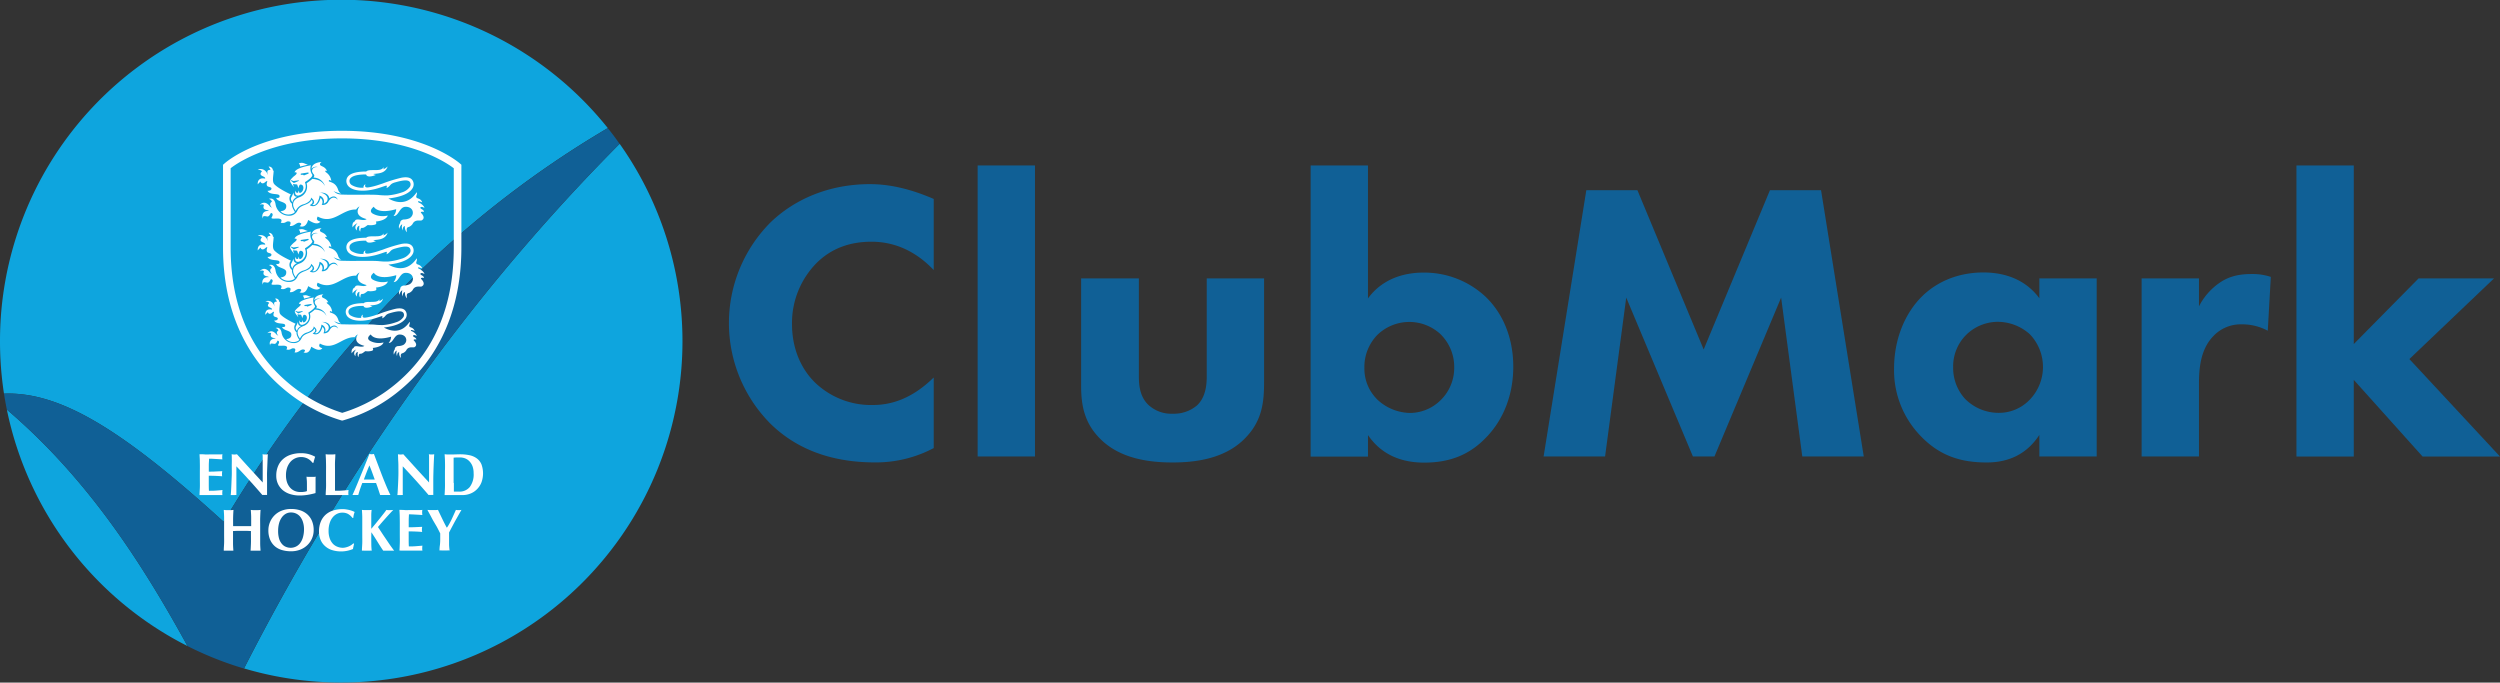 <svg xmlns="http://www.w3.org/2000/svg" viewBox="0 0 872 238.08"><rect x="0" y="0" width="872" height="238.08" fill="#333333" stroke="none"/><defs><style>.cls-1{isolation:isolate;}.cls-2{fill:#0ea5de;}.cls-3{fill:#106096;}.cls-4,.cls-6{fill:none;}.cls-5{fill:#fff;}.cls-6{mix-blend-mode:multiply;}</style></defs><g class="cls-1"><g id="Layer_2" data-name="Layer 2"><g id="Layer_1-2" data-name="Layer 1"><path class="cls-2" d="M78,182c34-56.87,77.35-104,134-137.33A119,119,0,0,0,0,119,120.74,120.74,0,0,0,1.39,137.3C20.88,136.57,42.51,149.69,78,182Z"/><path class="cls-2" d="M2.39,142.87a119.22,119.22,0,0,0,63,82.47C48.6,194.67,29.69,166.17,2.39,142.87Z"/><path class="cls-2" d="M216.13,50.15c-53.48,53.76-96.39,115.12-131,183a119.07,119.07,0,0,0,131-183Z"/><path class="cls-3" d="M212,44.68C155.37,78.05,112,125.14,78,182,42.51,149.69,20.88,136.57,1.39,137.3q.44,2.8,1,5.57c27.3,23.3,46.21,51.8,63,82.47a118,118,0,0,0,19.71,7.84c34.62-67.91,77.53-129.27,131-183Q214.15,47.35,212,44.68Z"/><circle class="cls-4" cx="119.04" cy="119.04" r="119.04"/><path id="Red_Shield" data-name="Red Shield" class="cls-4" d="M79.12,86.29V58.06S91.32,47,119.23,47s40.38,11.11,40.38,11.11V86.29c0,49.5-40.25,59.05-40.25,59.05s-40.24-10-40.24-59"/><g id="White_bg_shield"><path class="cls-5" d="M119.36,146.7l-.32-.07a55.63,55.63,0,0,1-20.66-11.42C89,127.15,77.79,112.12,77.79,86.29V57.47l.44-.39c.51-.47,12.9-11.46,41-11.46s40.73,11,41.26,11.45l.44.39V86.29c0,26.08-11.19,41.09-20.58,49.1a54.53,54.53,0,0,1-20.68,11.24Zm-38.91-88V86.29c0,19.88,6.58,35.64,19.56,46.83A54.63,54.63,0,0,0,119.37,144a53.59,53.59,0,0,0,19.35-10.67c13-11.12,19.56-26.93,19.56-47V58.69c-2.43-1.86-14.89-10.42-39-10.42S82.83,56.82,80.45,58.68Z"/></g><g id="Text"><path class="cls-5" d="M69.7,161.12c0-.89-.06-1.78-.11-2.68.62,0,1.23,0,1.84.06s1.22,0,1.84,0q1.53,0,2.73,0c.79,0,1.32,0,1.6-.07a3.47,3.47,0,0,0-.08.87,3.79,3.79,0,0,0,0,.52,3.7,3.7,0,0,0,.06.41l-1.31-.08-1.39-.08L73.69,160l-.77,0c0,.76-.09,1.51-.09,2.26s0,1.5,0,2.25c.89,0,1.71,0,2.43-.06l2.27-.1q-.06.34-.09.54c0,.12,0,.25,0,.39a2,2,0,0,0,0,.34c0,.12,0,.29.08.51-1.58-.13-3.14-.19-4.7-.19,0,.45,0,.89,0,1.33s0,.88,0,1.32c0,.9,0,1.76.06,2.59.79,0,1.57,0,2.36-.06s1.58-.11,2.38-.21a4.55,4.55,0,0,0-.08.93,3.72,3.72,0,0,0,0,.52,1.22,1.22,0,0,0,.06.31l-1.38,0H70l-.4,0c0-.85.08-1.73.11-2.62s0-1.91,0-3v-2.82C69.73,163,69.72,162,69.7,161.12Z"/><path class="cls-5" d="M80.85,160.16c0-.65,0-1.22-.06-1.72a5.27,5.27,0,0,0,.93.1,5.47,5.47,0,0,0,.93-.1q2.25,2.51,4.46,4.93l4.52,4.92v-3.81c0-.67,0-1.34,0-2s0-1.26,0-1.82,0-1,0-1.42a6.43,6.43,0,0,0-.07-.81,5.47,5.47,0,0,0,.93.1,5.27,5.27,0,0,0,.93-.1c-.07,1.25-.12,2.39-.16,3.4s-.08,2-.11,2.87,0,1.79,0,2.66,0,1.81,0,2.81v2.48a7.94,7.94,0,0,0-.85,0,6.37,6.37,0,0,0-.8,0q-4.28-5-9.05-10l0,1.2c0,.4,0,.81,0,1.22v2.41c0,.82,0,1.53,0,2.11s0,1.07,0,1.47,0,.73,0,1,0,.46,0,.61a2.7,2.7,0,0,0-.49,0h-.48c-.32,0-.64,0-1,0,0-.11.06-.5.1-1.18s.09-1.5.13-2.47.09-2,.13-3.17,0-2.23,0-3.28S80.88,160.81,80.85,160.16Z"/><path class="cls-5" d="M107.39,160a5,5,0,0,0-6,1,6.31,6.31,0,0,0-1.19,2,8.1,8.1,0,0,0-.45,2.84,7.35,7.35,0,0,0,.34,2.3,5.63,5.63,0,0,0,1,1.83,4.48,4.48,0,0,0,1.58,1.21,5,5,0,0,0,2.13.44l.61,0,.66-.08a3.26,3.26,0,0,0,.59-.11,1.89,1.89,0,0,0,.4-.15c0-.17,0-.38,0-.63s0-.52,0-.82c0-1.12,0-1.95-.06-2.48s-.07-.89-.09-1.08l.55.07c.23,0,.56,0,1,0s.87,0,1.11,0l.57-.07a3.43,3.43,0,0,0-.07.53c0,.25,0,.54,0,.86s0,.67,0,1,0,.71,0,1v.69c0,.34,0,.66,0,1a2.89,2.89,0,0,0,0,.63,23.6,23.6,0,0,1-2.77.62,17.32,17.32,0,0,1-2.76.23,11,11,0,0,1-3.28-.47,7.53,7.53,0,0,1-2.59-1.36,6.47,6.47,0,0,1-1.7-2.18,6.63,6.63,0,0,1-.61-2.86,8.43,8.43,0,0,1,.66-3.45,6.61,6.61,0,0,1,1.8-2.46,7.54,7.54,0,0,1,2.72-1.48,11.25,11.25,0,0,1,3.39-.5,10.44,10.44,0,0,1,2.73.32,10.85,10.85,0,0,1,2.26.92c-.11.36-.21.71-.32,1.06s-.19.7-.26,1.05H109A5.15,5.15,0,0,0,107.39,160Z"/><path class="cls-5" d="M113.7,161.12c0-.89-.07-1.78-.12-2.68l.76.07q.42,0,.93,0c.35,0,.66,0,.94,0l.76-.07c0,.9-.09,1.79-.12,2.68s0,1.91,0,3V167c0,.79,0,1.54,0,2.28s0,1.36,0,1.9c.78,0,1.57,0,2.36-.06s1.58-.11,2.38-.21a4.55,4.55,0,0,0-.08.93,3.72,3.72,0,0,0,0,.52,1.22,1.22,0,0,0,.06.31l-1.38,0H114l-.4,0c0-.85.09-1.73.12-2.62s0-1.91,0-3v-2.82C113.74,163,113.73,162,113.7,161.12Z"/><path class="cls-5" d="M136.18,172.66c-.33,0-.64,0-.94,0h-1.76a8.51,8.51,0,0,0-.88,0c-.22-.68-.45-1.37-.68-2.07s-.49-1.41-.75-2.11l-1.32,0h-2.4l-1.08,0c-.28.7-.53,1.41-.77,2.11s-.44,1.39-.64,2.07a2.67,2.67,0,0,0-.48,0h-1a3.62,3.62,0,0,0-.54,0c.17-.36.39-.85.67-1.49s.58-1.35.91-2.15l1.06-2.58c.38-.92.76-1.84,1.14-2.78l1.12-2.78c.37-.91.7-1.76,1-2.54l.4.07a2.55,2.55,0,0,0,.78,0l.4-.07c.44,1.17.91,2.42,1.42,3.76s1,2.66,1.52,4,1,2.51,1.49,3.67S135.78,171.86,136.18,172.66Zm-7.33-10.33c-.35.83-.69,1.65-1,2.45s-.63,1.64-.93,2.48h3.79c-.31-.84-.61-1.67-.9-2.48S129.19,163.16,128.85,162.33Z"/><path class="cls-5" d="M138.87,160.16c0-.65-.05-1.22-.06-1.72a5.47,5.47,0,0,0,.93.1,5.27,5.27,0,0,0,.93-.1l4.46,4.93q2.2,2.41,4.53,4.92v-3.81c0-.67,0-1.34,0-2s0-1.26,0-1.82,0-1,0-1.42-.05-.67-.08-.81a4.42,4.42,0,0,0,1.87,0c-.07,1.25-.13,2.39-.17,3.4s-.08,2-.1,2.87-.05,1.79-.05,2.66,0,1.81,0,2.81v2.48a7.63,7.63,0,0,0-.84,0,6.44,6.44,0,0,0-.81,0q-4.26-5-9-10l0,1.2c0,.4,0,.81,0,1.22v2.41c0,.82,0,1.53,0,2.11s0,1.07,0,1.47,0,.73,0,1,0,.46.05.61a2.89,2.89,0,0,0-.5,0h-.48c-.32,0-.63,0-.95,0a10.67,10.67,0,0,0,.1-1.18c.05-.68.09-1.5.14-2.47s.09-2,.12-3.17,0-2.23,0-3.28S138.9,160.81,138.87,160.16Z"/><path class="cls-5" d="M155.21,161.12c0-.89-.07-1.78-.13-2.68l.77.07q.41,0,.93,0c.45,0,1,0,1.53,0s1.3-.05,2.22-.05a15.47,15.47,0,0,1,3.24.32,6.59,6.59,0,0,1,2.51,1.09,5,5,0,0,1,1.64,2.06,9.23,9.23,0,0,1,0,6.36,7,7,0,0,1-1.56,2.37,6.52,6.52,0,0,1-2.27,1.5,7.34,7.34,0,0,1-2.77.52l-2.65,0-1.9,0h-.93a6.18,6.18,0,0,0-.77,0c.06-.85.1-1.73.13-2.62s0-1.91,0-3v-2.82C155.25,163,155.23,162,155.21,161.12Zm3.1,7.38v1.24c0,.4,0,.77,0,1.1s0,.54,0,.64l.75,0c.29,0,.65,0,1.07,0a4.64,4.64,0,0,0,3.71-1.59,7.26,7.26,0,0,0,1.36-4.82,7.09,7.09,0,0,0-.34-2.3,5,5,0,0,0-1-1.73,4.17,4.17,0,0,0-1.49-1.1,4.88,4.88,0,0,0-2-.38c-.49,0-.9,0-1.21,0l-.94.07c0,.1,0,.31,0,.64s0,.71,0,1.12v7Z"/><path class="cls-5" d="M86,185.16c-.52,0-1,0-1.57,0l-1.57,0-1.58.07v1.17c0,1.15,0,2.17,0,3.06s.06,1.76.12,2.62a6.08,6.08,0,0,0-.77,0H78.81a5.92,5.92,0,0,0-.76,0c0-.86.09-1.73.12-2.62s0-1.91,0-3.06v-2.81c0-1.15,0-2.16,0-3.05s-.07-1.79-.12-2.68l.76.07q.42,0,.93,0t.93,0l.77-.07c-.07.89-.11,1.78-.13,2.66s0,1.88,0,3l1.3,0h3.69l1.31,0c0-1.15,0-2.16,0-3s-.07-1.77-.13-2.66l.77.07q.4,0,.93,0t.93,0l.77-.07c-.06.89-.1,1.79-.13,2.68s0,1.9,0,3.05v2.81c0,1.15,0,2.17,0,3.06s.07,1.76.13,2.62a6.18,6.18,0,0,0-.77,0H88.17a6.18,6.18,0,0,0-.77,0c.06-.86.1-1.73.13-2.62s0-1.91,0-3.06v-1.17Z"/><path class="cls-5" d="M94.18,182.11a7.22,7.22,0,0,1,4.11-4,8.77,8.77,0,0,1,3.27-.58,10.31,10.31,0,0,1,3.09.45,7,7,0,0,1,2.48,1.37,6.4,6.4,0,0,1,1.67,2.31,8.17,8.17,0,0,1,.61,3.26,7.18,7.18,0,0,1-2.23,5.24,7.59,7.59,0,0,1-2.49,1.57,8.87,8.87,0,0,1-3.19.56,11.35,11.35,0,0,1-3.08-.41,6.63,6.63,0,0,1-2.5-1.3,6.4,6.4,0,0,1-1.69-2.3,8.26,8.26,0,0,1-.62-3.34A7.33,7.33,0,0,1,94.18,182.11Zm11.5,0a5.61,5.61,0,0,0-.92-1.81,4,4,0,0,0-1.43-1.15,4.15,4.15,0,0,0-1.83-.4,3.6,3.6,0,0,0-1.89.5,4.45,4.45,0,0,0-1.42,1.38,6.52,6.52,0,0,0-.88,2,10,10,0,0,0-.3,2.49,9.41,9.41,0,0,0,.35,2.8,4.93,4.93,0,0,0,1,1.83,3.46,3.46,0,0,0,1.39,1,4.37,4.37,0,0,0,1.65.32,4.17,4.17,0,0,0,1.78-.4,3.94,3.94,0,0,0,1.48-1.2,6.24,6.24,0,0,0,1-2.05,10.24,10.24,0,0,0,.38-2.94A8.12,8.12,0,0,0,105.68,182.12Z"/><path class="cls-5" d="M123.3,190.61a4.56,4.56,0,0,0-.17.88,10.69,10.69,0,0,1-7.44.34,6.67,6.67,0,0,1-2.4-1.43,6,6,0,0,1-1.5-2.18,7.07,7.07,0,0,1-.52-2.74,8.88,8.88,0,0,1,.67-3.65,6.73,6.73,0,0,1,1.8-2.44,7.24,7.24,0,0,1,2.62-1.38,11.16,11.16,0,0,1,3.13-.43,7.63,7.63,0,0,1,1.14.08c.4.06.78.13,1.16.22a8.71,8.71,0,0,1,1.06.32,4.66,4.66,0,0,1,.86.39,6.67,6.67,0,0,0-.32,1,7.53,7.53,0,0,0-.16,1.06h-.29a5.19,5.19,0,0,0-1.61-1.42,4.25,4.25,0,0,0-2-.42,4,4,0,0,0-1.66.37,4.44,4.44,0,0,0-1.52,1.14,5.69,5.69,0,0,0-1.11,2,8.53,8.53,0,0,0-.43,2.84,7.62,7.62,0,0,0,.44,2.73,5.32,5.32,0,0,0,1.13,1.84,4.27,4.27,0,0,0,1.57,1,5.05,5.05,0,0,0,1.77.34,4.42,4.42,0,0,0,1-.12,6,6,0,0,0,1-.31,5,5,0,0,0,.94-.49,3.81,3.81,0,0,0,.78-.64l.27.17A9.06,9.06,0,0,0,123.3,190.61Z"/><path class="cls-5" d="M129.51,189.5a23.17,23.17,0,0,0,.14,2.57,6,6,0,0,0-.76,0H127a6,6,0,0,0-.76,0c0-.86.09-1.73.12-2.62s0-1.91,0-3.06v-2.81c0-1.15,0-2.16,0-3.05s-.07-1.79-.12-2.68l.76.07q.42,0,.93,0c.35,0,.66,0,.94,0l.76-.07a14.25,14.25,0,0,0-.13,1.86c0,.83,0,1.74,0,2.75v2l1.51-1.81,1.55-1.92c.5-.62.94-1.19,1.35-1.71s.68-.9.86-1.16l.58.07.58,0a5.83,5.83,0,0,0,.59,0l.66-.07c-.24.23-.6.61-1.08,1.13s-1,1.09-1.54,1.7-1.07,1.2-1.57,1.77l-1.16,1.36c.45.67.94,1.42,1.47,2.23s1.08,1.61,1.61,2.39,1,1.5,1.48,2.16.82,1.15,1.1,1.48c-.4,0-.76,0-1.08,0h-1.83c-.3,0-.6,0-.9,0-.71-1-1.4-2.12-2.07-3.2s-1.37-2.16-2.07-3.24h0C129.49,187.13,129.49,188.42,129.51,189.5Z"/><path class="cls-5" d="M139.43,180.53c0-.89-.06-1.79-.11-2.68.62,0,1.23,0,1.84.06s1.22,0,1.84,0c1,0,1.93,0,2.72,0s1.33,0,1.61-.07a3.47,3.47,0,0,0-.08.87,4.55,4.55,0,0,0,.08.93l-1.32-.09-1.38-.08-1.21-.06-.77,0c-.05.76-.09,1.51-.09,2.25s0,1.5,0,2.26q1.33,0,2.43-.06l2.27-.1-.09.53c0,.13,0,.26,0,.4a2,2,0,0,0,0,.34c0,.12.05.28.08.51-1.58-.13-3.14-.19-4.7-.19,0,.44,0,.88,0,1.32s0,.89,0,1.33c0,.9,0,1.76.06,2.59.79,0,1.57,0,2.36-.07s1.58-.11,2.38-.2a3.7,3.7,0,0,0-.06.41,6.77,6.77,0,0,0,0,1,1.31,1.31,0,0,0,.06.31q-.56,0-1.38,0h-6.23a2.25,2.25,0,0,0-.4,0c.05-.86.08-1.73.11-2.62s0-1.91,0-3.06v-2.81C139.46,182.43,139.45,181.42,139.43,180.53Z"/><path class="cls-5" d="M156.73,182.7c.27-.5.54-1,.81-1.58s.51-1.11.76-1.67.49-1.09.73-1.6l.46.07a3.91,3.91,0,0,0,.49,0,3.75,3.75,0,0,0,.48,0l.51-.07c-.23.38-.53.89-.88,1.52s-.73,1.3-1.13,2-.8,1.48-1.21,2.24-.77,1.48-1.11,2.12c0,.34,0,.67,0,1s0,.68,0,1c0,.71,0,1.4,0,2.09s.08,1.42.18,2.18a8.51,8.51,0,0,0-.88,0h-1.76a8.51,8.51,0,0,0-.88,0q0-1,.15-1.95a18.81,18.81,0,0,0,.1-2c0-.31,0-.63,0-1l0-1c-.35-.69-.74-1.46-1.19-2.31L151,181.43c-.42-.8-.8-1.53-1.16-2.18l-.77-1.4.93.07q.45,0,.93,0c.32,0,.63,0,.92,0l.92-.07c.24.51.5,1.07.8,1.69l.88,1.83c.29.59.56,1.13.81,1.61s.45.84.6,1.08h0C156.18,183.66,156.45,183.2,156.73,182.7Z"/></g><path class="cls-5" d="M104.21,57a1.29,1.29,0,0,1,.46,1.1c.36-.1,2.34-.56,2.75-.66-1.22-.27-1.69-1-3.21-.44"/><path class="cls-5" d="M108.94,61.18c-.15.79-1.85,1.89-2.45,2.27a.24.24,0,0,0-.07.31A3.33,3.33,0,0,1,104,68.24c-1.31,0-1.06-1.3-1-1.78l.23.6a.08.08,0,0,0,.08.07l.53.12a.13.13,0,0,0,.14-.07l.24-.76.18.78a.12.12,0,0,0,.11.08c1.34,0,2-2.89.29-2.91-.48,0-.66,1.2-.68,1.32l-.46-1.28a.1.1,0,0,0-.09-.07l-1.24-.12a.11.11,0,0,0-.12.15l.36.94a9.36,9.36,0,0,1-1.28-1.78c-.18-.44-.25-.68,1.17-2,.13-.11,1.13-.77,1-1.19s-.57-.19-.69-.17c.15-1.63,5.22-2.44,5.68-2.52a3.7,3.7,0,0,0,.35,3.1c.07.09.19.26.16.39m-2.84,0,1.39-.54a.23.23,0,0,0,.14-.27.22.22,0,0,0-.25-.16l-2.34.36a.24.24,0,0,0-.19.26.24.24,0,0,0,.26.19,2,2,0,0,1,.59,0c.14.06.21.25.4.18m-3.57,2.66,1.61-.69a.11.11,0,0,0-.06-.22l-1.71.23-.79-.27a.11.11,0,0,0-.1.19l.93.74a.11.11,0,0,0,.12,0"/><path class="cls-5" d="M93.64,58.11a1.38,1.38,0,0,1,1.55,1.35c.37,0,.24.38.23.56-.07,1.39-.54,3.25.21,4.17,1.27,1.45,4.71,3.12,5.83,3.62a2.29,2.29,0,0,0,.4,3.26c-.25,1.08,1,2.84,1,2.84s0,.13-.43.44a3.85,3.85,0,0,1-4.59-.66c.93-.12,2.12-.43,2-1.94s-3.1-1.24-3.52-2.75c.87.16,1.38-.15,1.14-.79-.29-.86-3.33-.07-4.16-1.65,1.36,0,1.45-.67,1.36-.92-.32-.74-2.33,0-1.4-2.38-.37-.39-.83.64-1.58.68a.69.69,0,0,1-.78-.64,9,9,0,0,0-1,1c0,.11-.37-2.6,2.58-2,.22-1-2.71-.71-1.12-2.54-.26-.48-1.46-.61-1.46-.61s2.35-1.1,3.57,1.9c0-.33-.86-1.85.8-1.79.29.07-.6-1.18-.6-1.18"/><path class="cls-5" d="M102.33,67.11c-.33,1.61-1.56,1.88-.29,3.51,0-1,1-1.68,1.59-2-1.27.17-1.3-1.52-1.3-1.52"/><path class="cls-5" d="M147.89,73.93c0-.86-1.27-1-1.28-1.44,0-.2.33-.61,1.38,0,.18-.24-.85-1.45-1.85-1.79-.45-.23-.79-.91,1.14-.12-.48-1.32-1.68-1.34-1.86-1.54-.64-.5.25-1.11-.07-2-3.7,5.55-8.65,2.9-9.88,2.19,5.85-.66,7.78-2.46,8.41-3.56A2.56,2.56,0,0,0,144,63.1c-.76-1.48-2.61-1.35-3.94-1.12a51,51,0,0,0-6.51,2l-1.36.45a23.17,23.17,0,0,1-3.1.83c-.7.12-2.19.48-1.61-1a1.13,1.13,0,0,0-.68,1.21,7,7,0,0,1-4.14-.94,1.67,1.67,0,0,1-.76-1.43,1.45,1.45,0,0,1,.53-1.1c1.08-1,3.56-1.16,5.27-1.15.42,1.47,3.44.16,3.44.16a2.68,2.68,0,0,1-.94-.32c1.45-.21,4.23-.06,5-2.65a3.53,3.53,0,0,1-1.53,1,1.58,1.58,0,0,0,.2-.71c-.82,1-1.6,1-3.89,1-1.4,0-2,.2-2.22.49-1.7,0-4.63.15-6.07,1.42a2.52,2.52,0,0,0-.88,1.86A2.7,2.7,0,0,0,122,65.36c2,1.5,6.13,1.54,10.49.1.47-.15,1.61-.55,2.05-.68s.47.1.27.82c1.56-.71,1-1.45,3.06-2l.46-.13c2.5-.68,4.2-.83,4.7.14a1.52,1.52,0,0,1-.06,1.54,5.26,5.26,0,0,1-2.91,2,20.34,20.34,0,0,1-4.77,1,23.46,23.46,0,0,1-3.17-.13c-2-.23-9.31,0-11.7-.13h0c-2.23,0-2.91-.12-4.08-1.25a9.42,9.42,0,0,0,2.72.92,2.3,2.3,0,0,1-1.13-1.41c-1-3.05-3.6-2.47-3.22-3.16.28-.48.85.19.85.19a4.15,4.15,0,0,0-1.74-3c-.57-.38-.5-.86.24-.53-.72-1.75-2.35-1.58-2.44-2.25-.1-.43.3-.71.54-.89-.37,0-3.37.22-3.49,2.35a2,2,0,0,1,2.16-.59c.17.07-1.93-.34-2,1.42a2.5,2.5,0,0,0,.6,1.11c.18.19.34.58-.1,1.14a4.25,4.25,0,0,1,4,2.89c-.66-1-1.38-2.15-4.39-2.45A14.24,14.24,0,0,1,107,63.87c-.07.08,0,.12,0,.3a3.88,3.88,0,0,1-2.51,4.6c-4,1.43-1.48,4.66-1.33,4.8A4.06,4.06,0,0,1,106,71.22c1.69-.57,2.64-1.6,2.45-2.32,0,0,2.14,1.53.47,2.54,1.66.74,2.63-2.69,2.51-3.21a2.15,2.15,0,0,1,1.45,2.82,2.37,2.37,0,0,0,1.18-.88c.79-1.58-.8-2.76-2.42-3,3.11-.09,3.23,2,3.23,2,1.46-1.12,2.43-.7,3,.57,0-.06-1.74-2.18-3.38.69a2.1,2.1,0,0,1-2.29,1,1.77,1.77,0,0,0-.39-2.39c-1.19,4.25-4,2.55-3.72,2.45.93-.39,1.24-1.2.62-1.82-1,2.11-3.86,1.49-4.93,3.7a3.06,3.06,0,0,1-2.86,1.88,4.7,4.7,0,0,1-4.82-4.14c-.5-2.56-2.33-1.72-2.33-1.72a1.29,1.29,0,0,1,1.07,1,1,1,0,0,0-.6.84,1.73,1.73,0,0,0,.6,1.15s-.16.06-.66-.36c-1.08-1.4-2.29-1.83-3.6-.55,1-.45,1.62,0,1.45.14-.72,2,1.79,1.48,1.66,2-2.25-.21-2.51,1.93-1.93,2.59-.27-1.15.73-.78,1.51-.68.63.1,1.21-1.23,1.21-1.23s1.2,0,.28,1.52c-.48.81,1.93.18,2.9.53s.34,1.15.28,1.34c1.61.37,1.77-.49,2.58-.46s1.1.29.55,1.59c1.64.26,2.27-1.44,3.61-1.07.73.24.3.8-.19,1.15.49.13,2.18.75,3-2.17,1,.58,3.13,2,4.26.58-1.78-.5-1.11-1.37-.94-1.78,5.52,3,8.46-2.65,13.41-2.44A2.8,2.8,0,0,1,125.41,72s-2.59,3.15,2.46,4.41c-1.06,1-3.76-.72-4.12.81-1,.33-.9,1.87-.72,2.07.32-.85,1.68-1.47,1.68-1.47s-1.52,1.34-.25,2.59c0,0-.18-1.48.92-1.66,0,0-.37,1.6.3,2,0,0-.09-1.37.64-1.26s1.66-.92,2-1a6,6,0,0,0,2.45-.13c.84-.24.33-1.09.33-1.09s3.53-.24,4.16-2.1a7.24,7.24,0,0,1-5-.53c-2.08-1,.12-2.54.12-2.54s1.22,2.77,7.8.85a3.74,3.74,0,0,1-.92,2.4c1.75.08,2.05-3,4-3.2,2.13-.17,3.11,1.35,2.62,2.76a2.42,2.42,0,0,1-1,1.2,5,5,0,0,1-2.11.45c-1.11.19-1.25,1-1.18,1.24a2.18,2.18,0,0,0-.36,2s.44-1.44,1.08-1.53a3.1,3.1,0,0,0,.1,2.11s0-1.51.84-1.51A2.6,2.6,0,0,0,141.9,81c0-.78-.34-1.65.75-1.85a3,3,0,0,0,1.24-1c.85-1.82,2.75-1,3.21-1.3,1.61-.9-.23-2.58-.23-2.58s-.48-.57,1-.39"/><path class="cls-5" d="M104.21,80.13a1.32,1.32,0,0,1,.46,1.11c.36-.1,2.34-.56,2.75-.67-1.22-.26-1.69-1-3.21-.44"/><path class="cls-5" d="M108.94,84.28c-.15.78-1.85,1.89-2.45,2.27a.22.22,0,0,0-.07.3A3.34,3.34,0,0,1,104,91.34c-1.31,0-1.06-1.3-1-1.78l.23.6a.1.1,0,0,0,.08.07l.53.12a.12.12,0,0,0,.14-.08l.24-.76.18.78a.13.13,0,0,0,.11.09c1.34,0,2-2.9.29-2.91-.48,0-.66,1.2-.68,1.32l-.46-1.28a.12.12,0,0,0-.09-.08l-1.24-.12a.11.11,0,0,0-.12.15l.36,1a9.69,9.69,0,0,1-1.28-1.78c-.18-.44-.25-.68,1.17-2,.13-.12,1.13-.78,1-1.19s-.57-.19-.69-.18c.15-1.63,5.22-2.44,5.68-2.51a3.68,3.68,0,0,0,.35,3.09c.07.1.19.26.16.4m-2.84,0,1.39-.55a.22.22,0,0,0,.14-.26.22.22,0,0,0-.25-.16l-2.34.36a.23.23,0,0,0-.19.26.23.23,0,0,0,.26.18,2.14,2.14,0,0,1,.59,0c.14,0,.21.25.4.18M102.53,87l1.61-.7a.11.11,0,0,0,.07-.13.11.11,0,0,0-.13-.08l-1.71.22-.79-.26a.11.11,0,0,0-.1.19l.93.74a.13.13,0,0,0,.12,0"/><path class="cls-5" d="M93.64,81.21a1.38,1.38,0,0,1,1.55,1.35c.37,0,.24.38.23.56-.07,1.39-.54,3.24.21,4.17,1.27,1.45,4.71,3.12,5.83,3.62a2.29,2.29,0,0,0,.4,3.26c-.25,1.08,1,2.84,1,2.84s0,.12-.43.44a3.85,3.85,0,0,1-4.59-.66c.93-.13,2.12-.43,2-2-.11-1.36-3.1-1.23-3.52-2.74.87.16,1.38-.15,1.14-.8-.29-.85-3.33-.07-4.16-1.64,1.36,0,1.45-.67,1.36-.92-.32-.74-2.33,0-1.4-2.38-.37-.39-.83.64-1.58.68a.69.69,0,0,1-.78-.64,9,9,0,0,0-1,1c0,.1-.37-2.6,2.58-2,.22-1-2.71-.71-1.12-2.54-.26-.48-1.46-.61-1.46-.61s2.35-1.11,3.57,1.9c0-.33-.86-1.85.8-1.8.29.07-.6-1.17-.6-1.17"/><path class="cls-5" d="M102.33,90.2c-.33,1.61-1.56,1.88-.29,3.51,0-1,1-1.67,1.59-2-1.27.16-1.3-1.53-1.3-1.53"/><path class="cls-5" d="M147.89,97c0-.87-1.27-1-1.28-1.45,0-.19.33-.6,1.38,0,.18-.24-.85-1.45-1.85-1.79-.45-.23-.79-.91,1.14-.12-.48-1.32-1.68-1.34-1.86-1.54-.64-.5.25-1.12-.07-2-3.7,5.54-8.65,2.9-9.88,2.19,5.85-.66,7.78-2.46,8.41-3.56A2.56,2.56,0,0,0,144,86.2c-.76-1.48-2.61-1.35-3.94-1.13a51.29,51.29,0,0,0-6.51,2l-1.36.45a24.82,24.82,0,0,1-3.1.83c-.7.11-2.19.47-1.61-1a1.12,1.12,0,0,0-.68,1.21,7,7,0,0,1-4.14-.94,1.67,1.67,0,0,1-.76-1.43,1.45,1.45,0,0,1,.53-1.1c1.08-1,3.56-1.16,5.27-1.15.42,1.46,3.44.16,3.44.16a2.68,2.68,0,0,1-.94-.32c1.45-.21,4.23-.07,5-2.65a3.43,3.43,0,0,1-1.53,1,1.51,1.51,0,0,0,.2-.7c-.82,1-1.6,1-3.89,1-1.4,0-2,.19-2.22.49-1.7,0-4.63.14-6.07,1.42a2.52,2.52,0,0,0-.88,1.86A2.7,2.7,0,0,0,122,88.46c2,1.5,6.13,1.54,10.49.1l2.05-.69c.45-.13.47.1.27.82,1.56-.7,1-1.45,3.06-2l.46-.13c2.5-.68,4.2-.84,4.7.14a1.5,1.5,0,0,1-.06,1.53,5.26,5.26,0,0,1-2.91,2,20.34,20.34,0,0,1-4.77,1,23.56,23.56,0,0,1-3.17-.14c-2-.22-9.31,0-11.7-.12h0c-2.23,0-2.91-.13-4.08-1.26a9.68,9.68,0,0,0,2.72.93,2.29,2.29,0,0,1-1.13-1.42c-1-3-3.6-2.46-3.22-3.16.28-.48.85.2.85.2a4.12,4.12,0,0,0-1.74-3c-.57-.38-.5-.86.24-.53-.72-1.75-2.35-1.58-2.44-2.26-.1-.42.3-.7.54-.88-.37,0-3.37.21-3.49,2.35a1.92,1.92,0,0,1,2.16-.59c.17.07-1.93-.35-2,1.42a2.5,2.5,0,0,0,.6,1.11c.18.19.34.58-.1,1.14a4.26,4.26,0,0,1,4,2.88c-.66-1-1.38-2.14-4.39-2.44A14.22,14.22,0,0,1,107,87c-.07.09,0,.13,0,.31a3.88,3.88,0,0,1-2.51,4.6c-4,1.43-1.48,4.66-1.33,4.8A4,4,0,0,1,106,94.32c1.69-.57,2.64-1.61,2.45-2.32,0,0,2.14,1.53.47,2.54,1.66.74,2.63-2.69,2.51-3.22a2.16,2.16,0,0,1,1.45,2.83,2.35,2.35,0,0,0,1.18-.89c.79-1.57-.8-2.75-2.42-3,3.11-.08,3.23,2,3.23,2,1.46-1.12,2.43-.7,3,.57,0-.07-1.74-2.18-3.38.69-.71,1.25-2.38,1.17-2.29,1a1.78,1.78,0,0,0-.39-2.39c-1.19,4.25-4,2.55-3.72,2.46.93-.39,1.24-1.21.62-1.82-1,2.11-3.86,1.49-4.93,3.7a3.06,3.06,0,0,1-2.86,1.88,4.7,4.7,0,0,1-4.82-4.14c-.5-2.56-2.33-1.73-2.33-1.73a1.31,1.31,0,0,1,1.07,1,1,1,0,0,0-.6.84,1.73,1.73,0,0,0,.6,1.15s-.16.06-.66-.36c-1.08-1.4-2.29-1.84-3.6-.56,1-.44,1.62,0,1.45.14-.72,2,1.79,1.49,1.66,2-2.25-.21-2.51,1.93-1.93,2.58-.27-1.15.73-.77,1.51-.68.63.11,1.21-1.22,1.21-1.22s1.2,0,.28,1.51c-.48.82,1.93.18,2.9.53s.34,1.15.28,1.35c1.61.37,1.77-.49,2.58-.47s1.1.29.55,1.6c1.64.26,2.27-1.44,3.61-1.07.73.23.3.8-.19,1.15.49.13,2.18.75,3-2.17,1,.57,3.13,2,4.26.57-1.78-.49-1.11-1.37-.94-1.78,5.52,3,8.46-2.64,13.41-2.43a2.8,2.8,0,0,1,1.22-1.13s-2.59,3.15,2.46,4.41c-1.06,1-3.76-.72-4.12.81-1,.32-.9,1.87-.72,2.07.32-.85,1.68-1.47,1.68-1.47s-1.52,1.34-.25,2.59c0,0-.18-1.48.92-1.66,0,0-.37,1.6.3,2,0,0-.09-1.38.64-1.26s1.66-.93,2-1a5.86,5.86,0,0,0,2.45-.14c.84-.23.33-1.08.33-1.08s3.53-.24,4.16-2.11a7.2,7.2,0,0,1-5-.52c-2.08-1,.12-2.54.12-2.54s1.22,2.77,7.8.85a3.76,3.76,0,0,1-.92,2.4c1.75.07,2.05-3,4-3.2,2.13-.17,3.11,1.34,2.62,2.75a2.37,2.37,0,0,1-1,1.2,4.82,4.82,0,0,1-2.11.46c-1.11.19-1.25,1-1.18,1.24a2.18,2.18,0,0,0-.36,2s.44-1.44,1.08-1.54a3.13,3.13,0,0,0,.1,2.12s0-1.51.84-1.51a2.61,2.61,0,0,0,.65,2.14c0-.79-.34-1.65.75-1.85a3,3,0,0,0,1.24-1c.85-1.82,2.75-1,3.21-1.3,1.61-.91-.23-2.58-.23-2.58s-.48-.58,1-.39"/><path class="cls-5" d="M105.59,103.15a1.19,1.19,0,0,1,.42,1c.32-.09,2.12-.51,2.49-.6-1.1-.24-1.53-.88-2.91-.4"/><path class="cls-5" d="M109.88,106.91c-.14.71-1.67,1.71-2.22,2.06a.22.22,0,0,0-.07.28,3,3,0,0,1-2.2,4.06c-1.19,0-1-1.18-.93-1.61l.21.55a.11.11,0,0,0,.07.06l.49.11a.11.11,0,0,0,.12-.07l.22-.69.17.71a.12.12,0,0,0,.1.08c1.21,0,1.83-2.63.25-2.64-.43,0-.59,1.08-.61,1.19l-.42-1.16a.1.1,0,0,0-.08-.07l-1.13-.11a.09.09,0,0,0-.1.14l.32.86a8.65,8.65,0,0,1-1.16-1.62c-.16-.4-.23-.62,1.06-1.78.12-.1,1-.7.92-1.07s-.51-.18-.62-.16c.13-1.48,4.73-2.22,5.15-2.28a3.3,3.3,0,0,0,.32,2.8.6.6,0,0,1,.14.36m-2.58,0,1.27-.49a.2.2,0,0,0,.12-.24.22.22,0,0,0-.23-.15l-2.12.34a.2.2,0,0,0-.17.23.21.21,0,0,0,.23.17,1.79,1.79,0,0,1,.54,0c.13,0,.2.22.36.15m-3.24,2.42,1.47-.63a.1.1,0,0,0,.06-.12.11.11,0,0,0-.12-.08l-1.55.21-.71-.25a.13.13,0,0,0-.13,0,.11.11,0,0,0,0,.13l.85.67a.09.09,0,0,0,.1,0"/><path class="cls-5" d="M96,104.13a1.25,1.25,0,0,1,1.42,1.22c.33,0,.21.34.2.51-.06,1.26-.48,2.94.19,3.78,1.15,1.32,4.28,2.83,5.3,3.28a2.1,2.1,0,0,0,.35,3c-.22,1,.93,2.57.93,2.57s0,.12-.39.4a3.52,3.52,0,0,1-4.17-.6c.85-.11,1.93-.39,1.78-1.76s-2.82-1.12-3.2-2.49c.8.14,1.26-.14,1-.73-.26-.77-3-.06-3.78-1.49,1.24,0,1.32-.6,1.24-.83-.29-.68-2.12,0-1.27-2.16-.34-.35-.76.58-1.44.61a.63.63,0,0,1-.71-.58,8.16,8.16,0,0,0-.9.94c0,.09-.34-2.36,2.34-1.81.2-.88-2.47-.65-1-2.31-.23-.43-1.32-.56-1.32-.56s2.13-1,3.23,1.73c0-.3-.77-1.68.73-1.63.26.06-.55-1.06-.55-1.06"/><path class="cls-5" d="M103.88,112.29c-.29,1.46-1.41,1.7-.26,3.18,0-.93.94-1.52,1.44-1.8-1.15.15-1.18-1.38-1.18-1.38"/><path class="cls-5" d="M145.23,118.48c0-.79-1.16-.9-1.17-1.31,0-.18.3-.55,1.25,0,.16-.22-.76-1.32-1.67-1.63-.41-.21-.72-.82,1-.1-.44-1.2-1.52-1.22-1.69-1.41-.58-.45.23-1-.06-1.79-3.36,5-7.85,2.63-9,2,5.3-.61,7-2.24,7.62-3.23a2.3,2.3,0,0,0,.08-2.31c-.69-1.35-2.37-1.23-3.58-1a47,47,0,0,0-5.91,1.84l-1.23.41a22.57,22.57,0,0,1-2.81.75c-.64.1-2,.43-1.46-.94a1,1,0,0,0-.61,1.1,6.31,6.31,0,0,1-3.76-.86,1.52,1.52,0,0,1-.7-1.29,1.33,1.33,0,0,1,.48-1c1-.88,3.24-1.06,4.79-1,.38,1.33,3.12.15,3.12.15a2.39,2.39,0,0,1-.85-.29c1.31-.2,3.83-.06,4.56-2.41a3.24,3.24,0,0,1-1.38.89,1.51,1.51,0,0,0,.18-.64c-.75.88-1.46.88-3.53.9-1.28,0-1.81.17-2,.44-1.54,0-4.2.13-5.5,1.29a2.26,2.26,0,0,0-.81,1.69,2.47,2.47,0,0,0,1.08,2.09c1.83,1.36,5.57,1.4,9.52.09l1.87-.62c.4-.12.42.09.24.75,1.41-.64.88-1.32,2.77-1.83l.42-.12c2.27-.62,3.81-.76,4.27.13a1.39,1.39,0,0,1-.06,1.39,4.77,4.77,0,0,1-2.64,1.82,18.19,18.19,0,0,1-4.33.94,20.64,20.64,0,0,1-2.87-.12c-1.81-.21-8.45,0-10.62-.12h0c-2,0-2.64-.11-3.71-1.13a8.77,8.77,0,0,0,2.47.84,2.09,2.09,0,0,1-1-1.29c-.88-2.76-3.26-2.23-2.93-2.86.26-.44.78.17.78.17A3.76,3.76,0,0,0,114.3,106c-.51-.35-.46-.78.22-.48-.66-1.59-2.14-1.43-2.22-2.05-.09-.38.28-.64.49-.8-.34,0-3.05.2-3.17,2.13a1.79,1.79,0,0,1,2-.53c.16.06-1.76-.32-1.84,1.28a2.17,2.17,0,0,0,.55,1c.16.18.31.53-.09,1a3.83,3.83,0,0,1,3.61,2.62c-.6-1-1.26-1.95-4-2.22a13.86,13.86,0,0,1-1.72,1.33c-.07.08,0,.11,0,.27a3.54,3.54,0,0,1-2.28,4.18c-3.63,1.3-1.34,4.22-1.21,4.35a3.71,3.71,0,0,1,2.53-2.13c1.53-.52,2.39-1.46,2.22-2.1,0,0,1.94,1.39.43,2.3,1.5.67,2.38-2.44,2.28-2.92a2,2,0,0,1,1.31,2.56,2.07,2.07,0,0,0,1.07-.8c.72-1.42-.73-2.5-2.2-2.7,2.82-.08,2.93,1.84,2.93,1.84,1.33-1,2.21-.64,2.75.51,0,0-1.57-2-3.06.63-.65,1.13-2.16,1.06-2.08.92a1.61,1.61,0,0,0-.35-2.17c-1.08,3.86-3.59,2.32-3.38,2.23.84-.36,1.12-1.09.57-1.65-.91,1.91-3.51,1.35-4.48,3.36a2.76,2.76,0,0,1-2.6,1.7A4.28,4.28,0,0,1,98.21,116c-.45-2.33-2.11-1.57-2.11-1.57a1.18,1.18,0,0,1,1,.88.86.86,0,0,0-.55.76,1.56,1.56,0,0,0,.55,1s-.15,0-.6-.32c-1-1.27-2.08-1.67-3.27-.51.93-.4,1.47-.05,1.32.13-.65,1.82,1.63,1.34,1.51,1.84a1.59,1.59,0,0,0-1.76,2.35c-.24-1,.67-.7,1.38-.62s1.09-1.11,1.09-1.11,1.09,0,.26,1.38c-.44.73,1.75.16,2.62.48s.32,1,.26,1.22c1.46.33,1.61-.45,2.34-.42s1,.26.5,1.44c1.49.24,2.06-1.3,3.27-1,.67.21.28.73-.16,1,.44.11,2,.68,2.7-2,.91.52,2.85,1.85,3.87.52-1.61-.45-1-1.24-.85-1.62,5,2.72,7.67-2.4,12.16-2.2a2.62,2.62,0,0,1,1.11-1s-2.35,2.86,2.24,4c-1,.9-3.42-.65-3.74.73-.86.3-.81,1.7-.65,1.88.29-.77,1.52-1.33,1.52-1.33s-1.38,1.21-.23,2.35c0,0-.16-1.34.84-1.5,0,0-.34,1.45.27,1.76,0,0-.08-1.24.59-1.14s1.5-.84,1.79-.9a5.22,5.22,0,0,0,2.23-.12c.76-.21.3-1,.3-1s3.2-.22,3.78-1.92a6.6,6.6,0,0,1-4.57-.47c-1.89-1,.11-2.31.11-2.31s1.11,2.51,7.08.77a3.42,3.42,0,0,1-.84,2.18c1.59.07,1.86-2.77,3.66-2.91s2.82,1.23,2.38,2.51a2.21,2.21,0,0,1-.9,1.09,4.41,4.41,0,0,1-1.91.41c-1,.17-1.14.93-1.08,1.13a1.94,1.94,0,0,0-.32,1.85s.39-1.3,1-1.39a2.8,2.8,0,0,0,.09,1.92s0-1.37.76-1.37a2.43,2.43,0,0,0,.58,2c0-.72-.3-1.5.69-1.68a2.75,2.75,0,0,0,1.13-.89c.77-1.65,2.49-.95,2.9-1.18,1.47-.82-.2-2.34-.2-2.34s-.43-.52.93-.35"/><path id="Shadow" class="cls-6" d="M119.24,146.83l-.31-.08a55.59,55.59,0,0,1-20.67-11.41A56.49,56.49,0,0,1,84.1,116.9c-4.26-8.84-6.42-19.1-6.42-30.48V57.6l.43-.39c.52-.47,12.9-11.46,41-11.46s40.74,11,41.26,11.44l.45.4V86.42c0,11.49-2.16,21.81-6.42,30.68a55.78,55.78,0,0,1-14.17,18.41,54.53,54.53,0,0,1-20.67,11.24Z"/><path class="cls-3" d="M325.68,156.29a43.16,43.16,0,0,1-20.47,5c-17.13,0-28.68-5.85-36.48-13.51a49.76,49.76,0,0,1,0-70.18c8.22-7.94,20.19-13.37,34.67-13.37,6.13,0,13.23,1.26,22.28,5.16V94.19c-4.74-5-11.84-9.88-21.72-9.88-7.8,0-14.07,2.5-18.94,7.23A29.79,29.79,0,0,0,276.25,113c0,9.61,3.9,16.43,8.07,20.47a28.21,28.21,0,0,0,20.06,7.8c5.56,0,13.08-1.54,21.3-9.61Z"/><path class="cls-3" d="M361,57.71V159.22H341V57.71Z"/><path class="cls-3" d="M397.24,97.11v34.26c0,2.78.27,7.1,3.48,10a11.76,11.76,0,0,0,8.35,2.93,12.4,12.4,0,0,0,8.49-2.93c2.93-2.78,3.35-7,3.35-10V97.11h20v36.21c0,7.1-.7,13.78-7,19.91-7.1,7-17.54,8.08-24.92,8.08-7.66,0-18-1.12-25.06-8.08-5.71-5.57-6.83-11.84-6.83-18.66V97.11Z"/><path class="cls-3" d="M477.15,57.71v46.37c5-6.83,12.53-9,19.36-9a31.29,31.29,0,0,1,21.58,8.35c6,5.71,9.74,14.2,9.74,24.51,0,9.61-3.34,18.52-9.74,24.92-5.43,5.57-12.12,8.5-21.31,8.5-11,0-16.57-5.15-19.63-9.61v7.52h-20V57.71Zm3.2,59.18a16,16,0,0,0-4.45,11.41,15.1,15.1,0,0,0,4.59,11.14,17.08,17.08,0,0,0,11.42,4.6,15.34,15.34,0,0,0,10.44-4.32,15.7,15.7,0,0,0,4.88-11.42,16,16,0,0,0-4.88-11.83,16,16,0,0,0-22,.42Z"/><path class="cls-3" d="M538.41,159.22l14.9-92.88h17.82l23.11,55.56,23.12-55.56h17.82l14.9,92.88H628.64l-7.38-55.42L598,159.22h-7.51L567.23,103.8l-7.38,55.42Z"/><path class="cls-3" d="M711.33,97.11h20v62.11h-20V151.7c-5.43,8.35-13.23,9.61-18.38,9.61-8.91,0-16.43-2.23-23.25-9.47a32.88,32.88,0,0,1-9.05-23.26c0-10.44,3.9-19.35,9.61-25.06,5.43-5.43,13-8.49,21.58-8.49,5.29,0,13.78,1.25,19.49,9Zm-25.48,19.64A15.52,15.52,0,0,0,681.26,128a16,16,0,0,0,4.17,11.14A16.49,16.49,0,0,0,697.27,144a14.82,14.82,0,0,0,10.44-4.32,16.46,16.46,0,0,0,.28-23.11,16.8,16.8,0,0,0-11.14-4.32A15.79,15.79,0,0,0,685.85,116.75Z"/><path class="cls-3" d="M747,97.11h20v9.75a22.23,22.23,0,0,1,7.8-8.63c3.34-2.09,6.82-2.65,10.72-2.65a20,20,0,0,1,6.54,1L791,115.36a18.85,18.85,0,0,0-9.05-2.23,13.12,13.12,0,0,0-10,4.17C767.44,122,767,128.72,767,134v25.21H747Z"/><path class="cls-3" d="M821,57.71V120L843.6,97.11h26.31l-29.52,28.13,31.61,34H845l-24-26.74v26.74H801V57.71Z"/></g></g></g></svg>